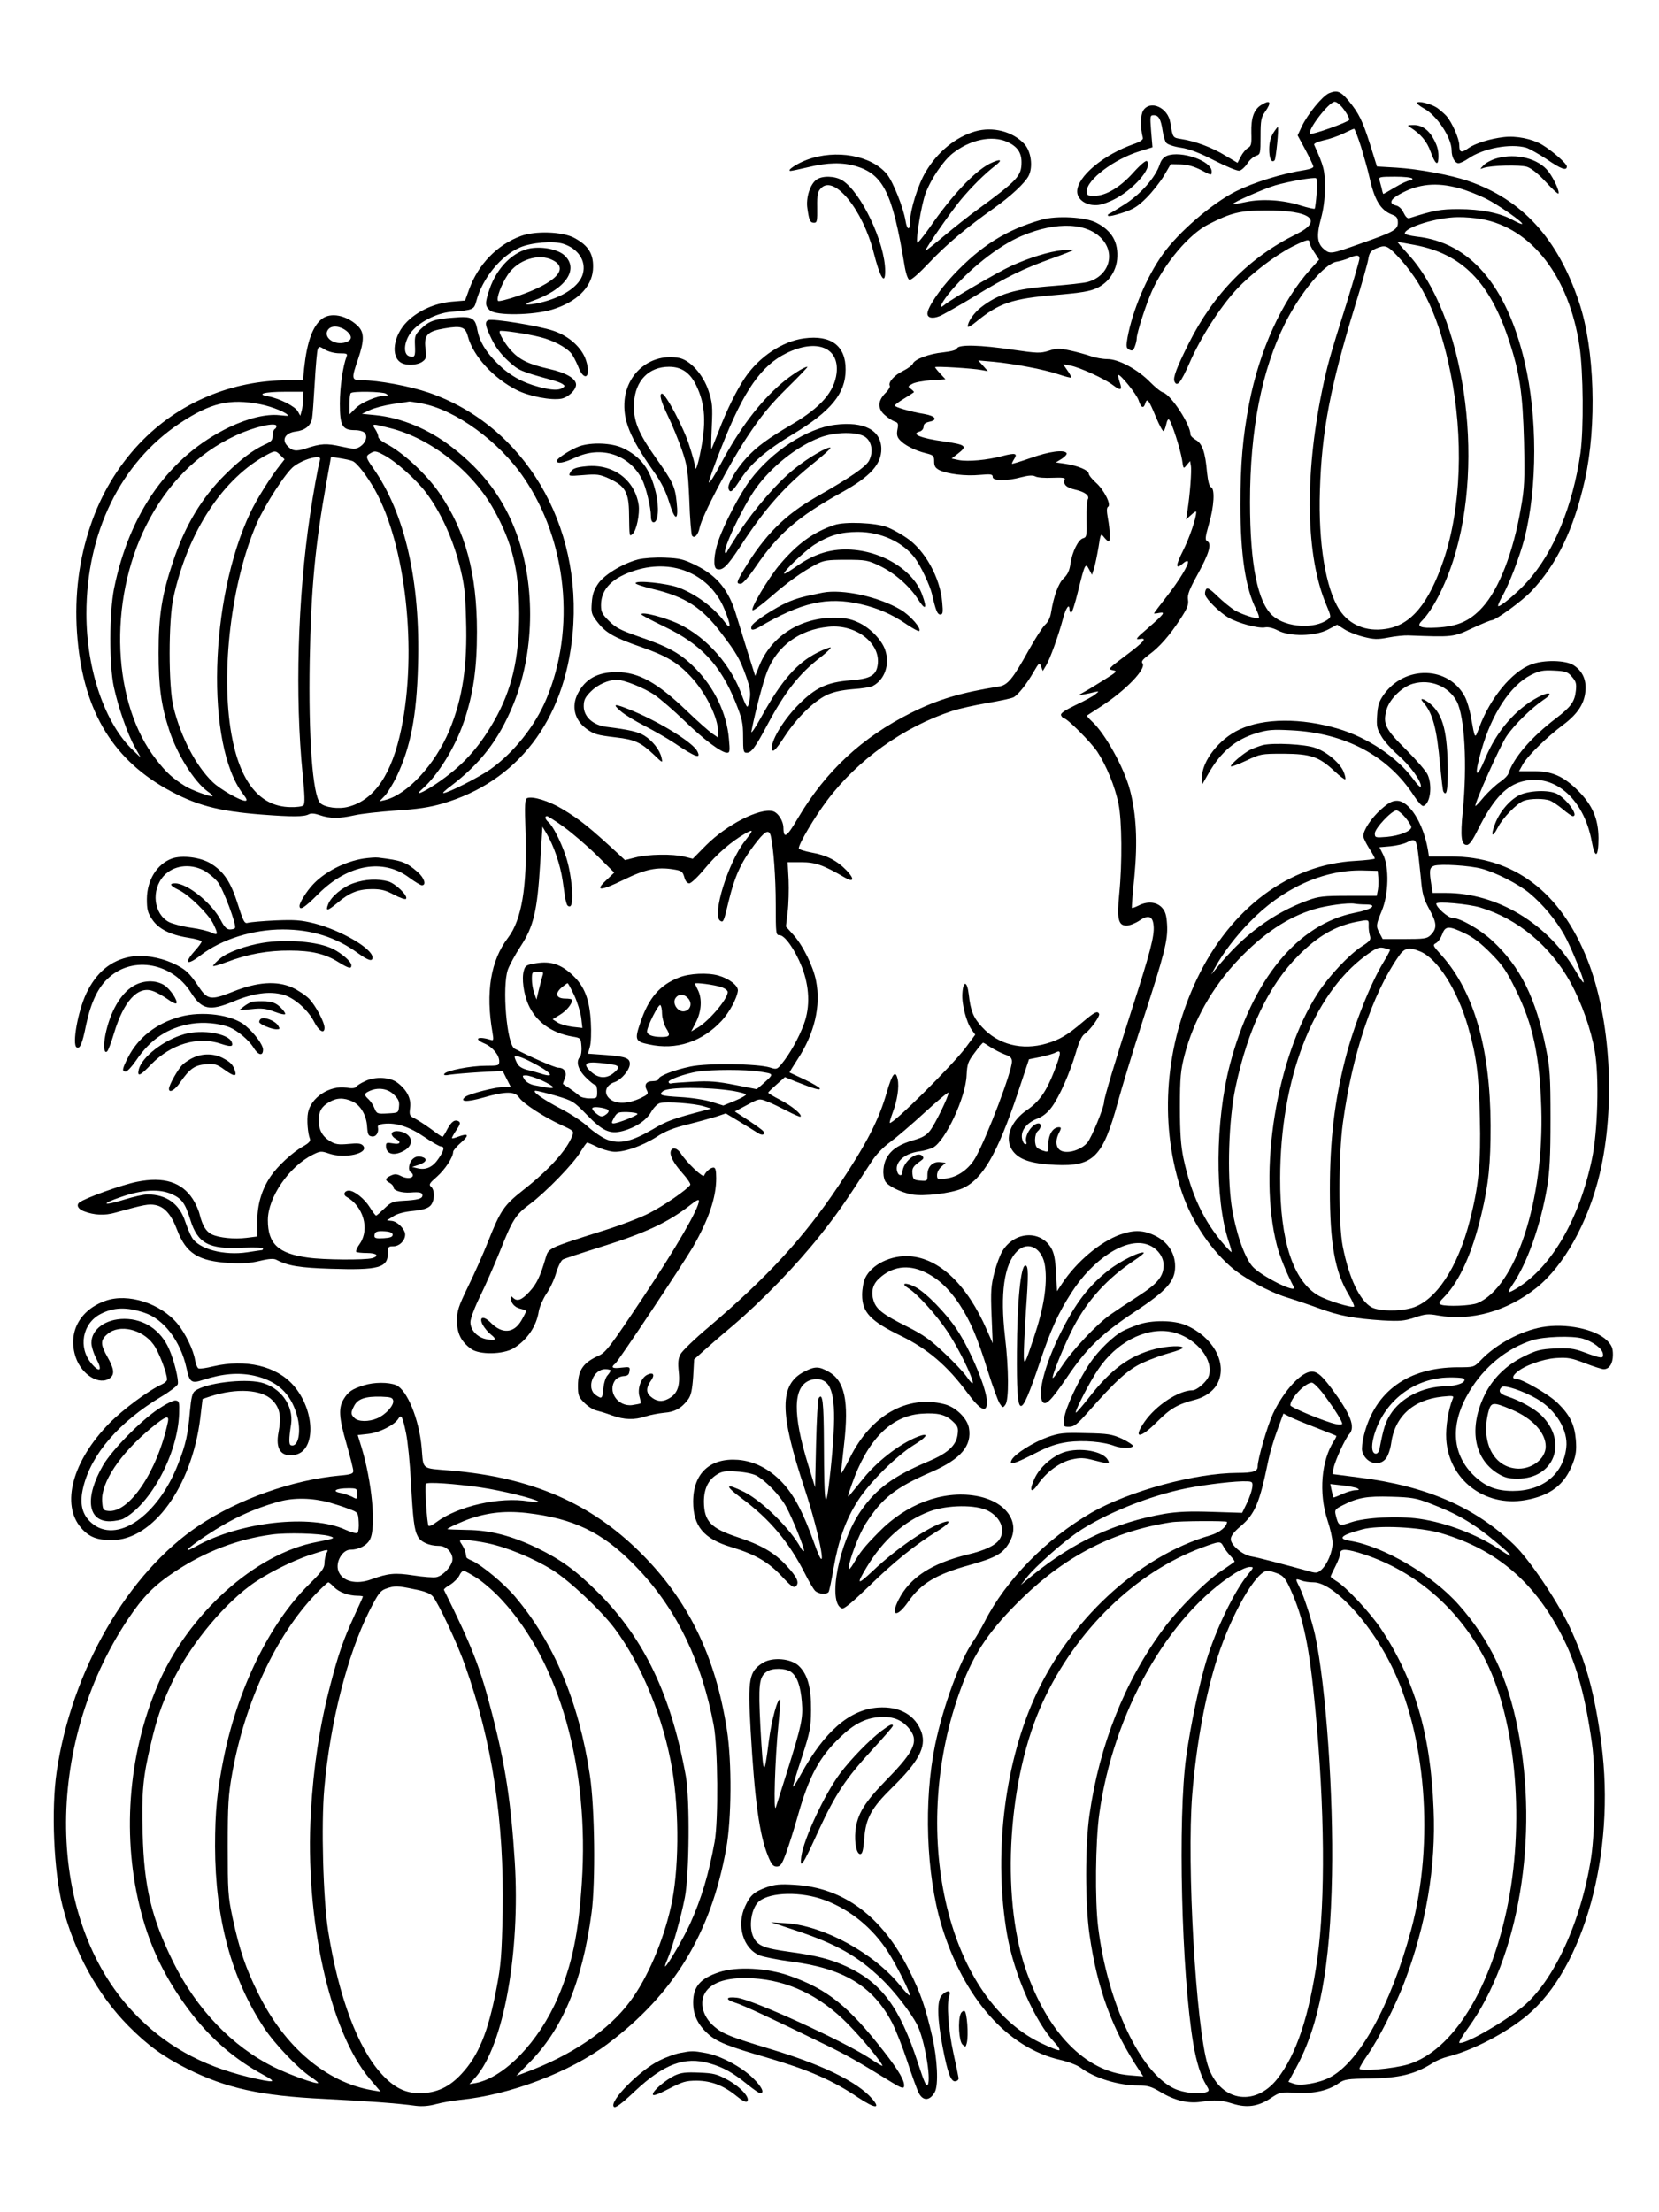 <?xml version="1.0" standalone="no"?>
<!DOCTYPE svg PUBLIC "-//W3C//DTD SVG 20010904//EN"
 "http://www.w3.org/TR/2001/REC-SVG-20010904/DTD/svg10.dtd">
<svg version="1.0" xmlns="http://www.w3.org/2000/svg"
 width="864pt" height="1152pt" viewBox="0 0 864 1152"
 preserveAspectRatio="xMidYMid meet">

<g transform="translate(0,1152) scale(0.1,-0.1)"
fill="#000000" stroke="none">
<path d="M6922 11035 c-35 -15 -112 -109 -143 -175 l-21 -45 41 -76 c22 -42
41 -81 41 -87 0 -6 -19 -13 -42 -17 -123 -19 -266 -64 -361 -111 -125 -63
-299 -212 -382 -329 -83 -116 -157 -292 -183 -433 -8 -47 -7 -54 9 -63 16 -8
21 -5 29 16 6 15 10 34 10 43 0 27 48 177 80 248 65 143 192 294 292 345 119
61 167 73 298 73 236 2 306 -52 162 -123 -246 -121 -431 -309 -562 -571 -62
-124 -81 -175 -74 -195 13 -33 33 -10 79 95 57 131 158 289 244 382 76 82 200
177 292 224 75 37 89 41 89 20 0 -7 11 -30 25 -50 l25 -38 -46 -51 c-148 -164
-265 -421 -319 -701 -33 -173 -45 -313 -45 -525 0 -261 27 -436 82 -544 11
-22 17 -41 14 -45 -8 -8 -86 17 -126 40 -19 12 -59 44 -88 72 -41 40 -55 48
-61 37 -5 -8 -7 -21 -4 -30 9 -26 75 -90 120 -117 51 -29 156 -58 192 -51 15
3 41 -3 66 -16 62 -33 192 -31 260 4 l49 26 36 -23 c19 -13 64 -31 100 -40 55
-14 73 -15 130 -4 36 7 83 12 105 11 231 -9 234 -9 331 37 50 23 96 42 102 42
22 0 160 101 208 152 133 141 221 324 278 579 63 284 51 683 -30 924 -111 333
-296 536 -579 633 -91 31 -258 62 -372 69 l-102 6 -36 116 c-39 122 -57 160
-113 228 -41 48 -58 55 -100 38z m78 -87 c17 -23 29 -46 27 -52 -4 -12 -196
-80 -204 -73 -17 17 98 167 128 167 11 0 32 -18 49 -42z m89 -195 c16 -54 35
-120 41 -148 28 -128 59 -180 123 -204 21 -8 27 -17 27 -41 0 -36 -22 -48
-190 -107 -157 -56 -163 -57 -193 -32 -37 29 -42 71 -18 159 14 51 21 104 21
165 0 88 -5 108 -56 221 -3 6 17 16 48 23 29 6 76 22 103 35 28 14 53 25 57
25 3 1 20 -43 37 -96z m-232 -240 c-3 -41 -8 -77 -10 -80 -3 -2 -36 5 -74 17
-91 29 -201 36 -285 18 -38 -8 -68 -13 -68 -11 0 9 167 82 222 98 73 21 200
43 212 37 5 -3 6 -38 3 -79z m498 77 c3 -5 -2 -10 -12 -10 -11 0 -45 -16 -77
-35 -32 -19 -60 -35 -61 -35 -2 0 -6 12 -9 28 -4 15 -9 35 -12 45 -5 15 3 17
80 17 47 0 88 -4 91 -10z m243 -50 c41 -11 103 -36 140 -54 66 -33 197 -125
189 -132 -2 -3 -24 7 -48 20 -65 37 -167 57 -283 57 -94 0 -128 -6 -256 -47
-10 -3 -20 7 -30 28 -9 20 -25 35 -40 38 -38 9 -30 32 20 59 96 54 192 63 308
31z m118 -161 c261 -47 456 -300 510 -662 20 -134 22 -431 5 -556 -40 -277
-140 -519 -277 -670 -53 -59 -144 -135 -152 -127 -2 3 7 24 20 48 37 63 93
211 118 306 67 266 67 635 0 918 -94 399 -286 622 -562 652 -35 4 -63 12 -62
17 3 32 168 83 275 84 36 1 92 -4 125 -10z m-347 -135 c243 -46 387 -190 487
-489 59 -177 74 -280 81 -535 4 -200 3 -239 -17 -349 -39 -228 -114 -420 -200
-514 -65 -71 -128 -99 -236 -105 -86 -5 -109 5 -80 34 56 55 122 183 165 318
168 525 55 1279 -238 1595 -31 34 -55 61 -52 61 2 0 43 -7 90 -16z m-97 -51
c140 -146 224 -328 282 -613 69 -338 56 -704 -35 -974 -78 -230 -171 -342
-302 -361 -102 -16 -190 21 -241 99 -72 111 -111 348 -102 621 9 307 54 541
181 956 36 116 68 229 71 250 5 32 13 43 38 54 49 21 59 18 108 -32z m-192
-19 c0 -9 -29 -109 -64 -223 -93 -295 -103 -332 -131 -466 -92 -448 -84 -863
22 -1114 26 -62 26 -64 8 -77 -69 -51 -215 -42 -285 18 -80 68 -120 267 -120
595 0 374 61 686 182 928 81 162 204 310 268 322 19 3 49 12 65 19 40 18 55
17 55 -2z"/>
<path d="M6568 10973 c-38 -24 -53 -67 -51 -145 2 -58 -1 -69 -17 -78 -11 -6
-28 -26 -37 -44 l-18 -34 -64 38 c-66 41 -157 75 -229 86 -45 7 -44 6 -57 85
-12 79 -104 120 -141 64 -15 -24 -16 -88 -2 -144 2 -8 -15 -20 -47 -31 -158
-55 -295 -170 -295 -247 0 -35 32 -64 77 -70 33 -4 55 1 108 25 105 50 211
170 178 203 -5 5 -33 -18 -71 -60 -69 -77 -143 -121 -204 -121 -34 0 -38 3
-38 25 0 59 142 166 274 207 l68 21 -7 83 c-6 80 -6 84 14 84 25 0 37 -21 46
-82 4 -26 12 -54 19 -62 6 -8 40 -20 76 -25 46 -7 97 -27 175 -67 61 -31 119
-55 130 -53 11 3 29 19 40 36 11 18 31 36 45 41 24 8 25 11 25 103 0 81 3 98
23 126 36 51 29 66 -20 36z"/>
<path d="M7380 10983 c0 -4 16 -17 36 -28 67 -36 144 -152 144 -218 0 -36 17
-67 36 -67 8 0 32 11 52 25 77 53 218 79 300 56 18 -6 66 -33 107 -60 75 -52
105 -62 105 -38 0 15 -76 82 -130 114 -52 30 -133 47 -199 39 -69 -8 -147 -32
-183 -57 -37 -27 -48 -24 -48 14 0 34 -37 118 -67 153 -10 11 -32 30 -48 42
-33 22 -105 40 -105 25z"/>
<path d="M7344 10857 c55 -35 87 -72 107 -128 22 -61 38 -75 40 -36 2 39 -3
61 -22 98 -26 51 -64 79 -108 78 -32 0 -34 -2 -17 -12z"/>
<path d="M6631 10827 c-14 -23 -21 -51 -21 -85 0 -47 12 -73 28 -57 7 6 23
167 17 173 -1 2 -12 -12 -24 -31z"/>
<path d="M5079 10836 c-101 -29 -196 -106 -258 -211 -39 -64 -81 -198 -81
-256 0 -51 -16 -50 -24 1 -11 68 -65 204 -97 243 -81 98 -265 131 -416 75 -52
-19 -109 -57 -86 -58 6 0 49 9 95 20 99 24 176 25 245 5 143 -43 191 -139 253
-513 7 -45 18 -76 26 -79 9 -3 48 31 105 91 89 94 194 182 334 281 88 62 162
131 182 169 24 47 13 129 -23 167 -61 65 -164 91 -255 65z m167 -55 c52 -24
74 -55 74 -106 0 -71 -20 -93 -226 -244 -45 -32 -125 -96 -178 -140 -53 -45
-96 -79 -96 -76 0 12 125 192 180 260 56 68 125 137 184 183 42 32 26 37 -31
9 -79 -41 -197 -166 -310 -330 -34 -48 -63 -84 -66 -80 -8 17 22 200 43 255
28 76 92 170 141 209 91 72 205 96 285 60z"/>
<path d="M6078 10709 c-17 -7 -31 -22 -38 -45 -22 -67 -97 -152 -178 -205 -42
-27 -81 -51 -87 -53 -5 -2 -7 -6 -4 -10 4 -4 37 3 75 16 56 18 80 33 125 78
30 30 71 82 91 115 l35 60 52 -1 c35 -1 69 -11 103 -28 59 -31 58 -31 58 -8 0
54 -159 109 -232 81z"/>
<path d="M7797 10696 c-27 -7 -59 -24 -70 -36 -21 -22 -21 -22 -2 -15 39 14
191 18 228 6 23 -8 58 -36 97 -78 33 -36 63 -64 66 -61 8 9 -23 77 -52 115
-51 67 -168 97 -267 69z"/>
<path d="M4253 10585 c-34 -23 -57 -96 -48 -151 9 -63 14 -74 35 -74 15 0 17
10 16 80 -1 69 2 82 21 101 68 69 217 -114 273 -336 33 -130 60 -174 60 -97 0
148 -126 413 -224 473 -37 23 -103 25 -133 4z"/>
<path d="M5425 10376 c-183 -52 -316 -135 -460 -288 -72 -76 -135 -170 -135
-201 0 -23 27 -28 64 -13 17 7 100 54 183 104 166 101 254 144 406 198 56 20
104 39 107 42 3 2 -23 2 -58 -1 -68 -7 -173 -39 -268 -83 -62 -28 -317 -176
-346 -202 -31 -26 -19 5 20 55 99 124 262 254 382 304 184 78 347 70 423 -20
68 -81 27 -192 -81 -220 -20 -5 -100 -14 -177 -20 -200 -15 -286 -41 -378
-113 -36 -29 -67 -74 -67 -98 0 -7 18 3 41 22 122 100 188 123 419 142 129 11
178 19 213 36 59 28 98 84 105 149 8 88 -26 149 -108 191 -56 30 -207 38 -285
16z"/>
<path d="M2713 10291 c-123 -45 -222 -147 -269 -276 l-22 -60 -70 -6 c-88 -8
-172 -46 -230 -102 -74 -72 -90 -186 -31 -217 27 -15 82 -12 108 6 21 15 22
22 17 68 -9 72 10 91 100 106 88 15 108 8 121 -43 28 -102 132 -216 254 -278
65 -33 180 -55 233 -45 35 7 76 45 76 73 0 31 -51 62 -141 82 -105 24 -152 47
-195 93 -32 34 -69 96 -61 104 6 6 143 -14 212 -32 64 -16 129 -50 158 -82 10
-11 26 -42 37 -68 32 -87 71 -60 42 29 -21 66 -89 128 -172 155 -73 25 -313
64 -336 55 -21 -8 -18 -28 16 -98 20 -42 49 -80 86 -114 56 -51 62 -54 229
-100 22 -6 47 -15 55 -21 13 -9 13 -11 0 -20 -21 -14 -57 -12 -123 5 -87 23
-155 61 -218 124 -61 61 -92 114 -103 173 -11 63 -28 72 -122 64 -100 -7 -129
-17 -172 -59 -30 -29 -33 -37 -31 -84 3 -60 -1 -67 -30 -58 -32 10 -28 72 7
121 39 54 135 104 210 110 119 10 120 11 133 57 31 117 127 235 226 278 59 26
176 36 227 19 77 -25 119 -88 102 -154 -16 -65 -103 -124 -222 -152 -72 -16
-99 -12 -43 8 173 60 247 165 169 238 -34 31 -111 47 -176 37 -90 -15 -175
-99 -214 -211 -25 -75 -25 -88 1 -112 32 -29 226 -26 325 4 126 39 204 114
212 206 6 80 -21 127 -99 168 -61 32 -201 37 -276 9z m166 -126 c87 -44 14
-119 -181 -186 -53 -18 -100 -30 -104 -26 -11 11 17 87 51 137 52 78 162 113
234 75z"/>
<path d="M1676 9859 c-48 -38 -77 -119 -92 -256 l-6 -63 -76 0 c-298 0 -577
-119 -777 -331 -113 -120 -199 -264 -253 -424 -61 -178 -84 -365 -71 -559 27
-391 175 -649 464 -813 153 -86 269 -117 500 -135 157 -12 219 -12 244 2 12 6
31 4 57 -5 51 -18 103 -18 178 -1 34 8 131 19 216 25 114 7 178 17 243 36 392
114 636 431 679 883 54 570 -252 1085 -748 1257 -99 34 -264 65 -349 65 -55 0
-56 6 -20 110 33 98 33 139 -2 173 -59 56 -141 72 -187 36z m128 -62 c35 -29
30 -52 -13 -62 -58 -12 -111 34 -81 70 18 22 61 18 94 -8z m-35 -117 c37 0 42
-2 36 -17 -19 -49 -35 -158 -35 -245 0 -116 13 -138 79 -138 21 0 44 -6 51
-15 16 -19 4 -52 -25 -71 -22 -14 -31 -14 -99 1 -77 17 -103 16 -185 -11 -49
-16 -70 -13 -96 16 -29 32 -8 66 45 73 48 6 76 28 85 66 3 14 9 98 14 186 5
88 12 168 16 177 6 15 9 15 38 -3 19 -11 50 -19 76 -19z m-190 -237 c-1 -21
-4 -49 -8 -63 l-7 -25 -13 23 c-14 26 -95 67 -154 78 -65 11 -21 24 86 24 l97
0 -1 -37z m431 27 c13 -9 13 -10 -1 -10 -43 0 -126 -35 -156 -65 l-33 -33 0
52 c0 29 3 56 7 59 10 11 166 8 183 -3z m-655 -55 c62 -12 145 -46 145 -60 0
-1 -20 0 -45 3 -69 7 -161 -15 -262 -63 -310 -150 -519 -444 -599 -840 -25
-125 -26 -397 -1 -513 23 -105 70 -242 109 -312 l31 -55 -37 35 c-149 139
-246 422 -246 714 0 422 178 786 485 991 161 107 261 131 420 100z m841 4
c176 -32 405 -199 533 -388 224 -329 270 -787 116 -1152 -59 -140 -169 -278
-291 -365 -58 -41 -221 -124 -245 -124 -6 0 11 16 38 36 155 118 249 239 324
420 112 268 120 620 20 893 -67 184 -175 328 -338 453 -121 94 -262 152 -396
166 l-72 7 40 19 c22 11 76 25 120 32 44 6 83 12 86 13 3 1 32 -4 65 -10z
m-756 -118 c0 -6 -4 -13 -10 -16 -5 -3 -10 -19 -10 -34 0 -23 -7 -31 -41 -46
-61 -28 -125 -76 -206 -156 -122 -120 -210 -267 -272 -454 -58 -173 -75 -279
-75 -475 0 -173 13 -273 55 -401 41 -127 131 -270 200 -320 16 -11 28 -23 26
-25 -6 -6 -109 31 -142 52 -66 41 -100 72 -151 138 -229 291 -252 821 -53
1219 108 216 266 376 466 469 95 45 213 72 213 49z m594 -11 c210 -53 428
-225 538 -424 97 -175 131 -316 132 -541 0 -234 -38 -397 -131 -560 -83 -145
-168 -236 -299 -325 -78 -52 -119 -67 -73 -27 81 72 169 215 215 349 49 144
68 278 68 468 0 302 -59 522 -194 720 -69 101 -192 215 -282 261 -21 11 -38
26 -38 35 0 8 -7 26 -16 39 -20 30 -17 30 80 5z m-573 -141 l21 -21 -21 -27
c-48 -59 -124 -180 -157 -250 -214 -450 -234 -1210 -38 -1466 20 -26 23 -35
11 -35 -26 0 -131 60 -170 98 -87 84 -166 235 -204 392 -26 107 -26 449 0 567
76 347 260 626 493 748 37 19 40 19 65 -6z m537 2 c63 -33 171 -129 223 -199
73 -98 134 -230 170 -367 27 -105 32 -142 36 -290 8 -242 -18 -413 -87 -579
-74 -177 -218 -333 -334 -362 l-30 -7 28 29 c15 16 42 61 61 99 73 153 105
315 112 581 13 437 -68 791 -234 1027 -38 54 -40 62 -15 76 23 14 28 14 70 -8z
m-332 -28 c-10 -35 -36 -180 -51 -283 -65 -436 -79 -946 -39 -1349 11 -112 13
-156 4 -165 -6 -6 -37 -10 -69 -9 -159 3 -262 132 -306 381 -57 324 0 792 132
1096 43 98 153 268 194 298 34 25 84 45 117 47 18 1 22 -3 18 -16z m170 -4
c22 -8 74 -75 116 -149 161 -288 222 -838 138 -1245 -49 -236 -139 -370 -275
-406 -50 -14 -124 -4 -147 19 -40 40 -62 344 -55 740 7 378 28 602 89 940 l22
123 45 -7 c25 -4 55 -10 67 -15z"/>
<path d="M4188 9758 c-113 -15 -235 -96 -309 -206 -42 -62 -96 -171 -136 -277
-19 -49 -36 -91 -38 -93 -2 -2 -1 50 2 116 5 106 3 126 -17 187 -28 85 -96
160 -154 171 -141 26 -268 -72 -283 -218 -10 -104 27 -196 147 -367 44 -62 66
-105 86 -169 30 -98 49 -97 38 3 -8 81 -20 106 -108 230 -94 133 -119 196
-114 287 6 116 77 188 182 188 65 0 109 -30 141 -95 49 -100 55 -199 20 -363
-12 -61 -25 -91 -25 -61 0 8 -13 57 -30 109 -27 88 -123 270 -142 270 -17 0
-6 -40 31 -117 22 -45 54 -124 72 -175 29 -85 32 -107 39 -264 3 -94 10 -176
14 -183 12 -18 32 3 40 42 12 60 155 333 248 473 71 107 118 165 206 252 62
61 111 112 107 112 -17 0 -86 -44 -136 -87 -114 -98 -218 -236 -315 -418 -32
-60 -59 -104 -62 -97 -2 6 29 92 68 190 114 289 204 418 336 483 157 77 276
30 261 -104 -12 -98 -82 -178 -233 -267 -124 -73 -182 -115 -236 -174 -55 -59
-102 -141 -94 -161 9 -25 20 -17 60 45 54 85 134 154 277 240 196 118 273 211
273 335 1 124 -76 182 -216 163z"/>
<path d="M4984 9706 c-3 -9 -29 -16 -72 -21 -74 -7 -149 -36 -158 -59 -3 -8
-26 -25 -50 -37 -46 -22 -80 -60 -70 -78 3 -5 -7 -23 -24 -39 -40 -41 -40 -82
0 -115 16 -14 39 -29 50 -32 17 -6 20 -12 14 -41 -5 -26 -2 -40 12 -55 24 -27
79 -55 135 -69 41 -10 44 -14 44 -43 0 -24 6 -34 27 -45 44 -21 137 -32 210
-25 59 5 68 4 68 -11 0 -21 72 -22 149 -1 39 10 60 11 73 4 11 -6 51 -9 89 -7
52 2 68 0 64 -9 -9 -26 8 -42 55 -53 52 -12 76 -32 65 -51 -4 -6 -7 -53 -6
-104 2 -84 0 -93 -18 -98 -25 -6 -57 -70 -66 -132 -5 -36 -15 -57 -35 -76 -28
-26 -52 -93 -66 -178 -4 -27 -16 -51 -31 -64 -13 -12 -51 -71 -85 -132 -83
-150 -110 -183 -156 -190 -200 -32 -319 -68 -457 -137 -256 -128 -443 -302
-588 -546 -59 -101 -76 -113 -77 -54 0 37 -28 81 -56 88 -69 17 -239 -70 -347
-178 l-69 -70 -44 11 c-60 15 -189 13 -254 -4 l-55 -14 -30 28 c-156 144 -203
182 -298 239 -68 41 -153 67 -181 56 -13 -5 -14 -31 -9 -182 9 -278 -20 -452
-91 -545 -91 -119 -118 -285 -81 -495 6 -34 5 -42 -6 -38 -69 22 -97 8 -36
-18 41 -17 77 -60 77 -92 0 -23 -3 -24 -71 -24 -77 0 -205 -25 -215 -42 -5 -8
5 -9 32 -4 21 3 91 9 156 13 l116 6 21 -42 21 -41 -33 0 c-43 0 -185 -36 -204
-52 -32 -26 8 -28 93 -4 117 34 166 34 188 0 21 -31 129 -101 218 -142 66 -30
68 -32 58 -57 -28 -74 -122 -178 -255 -282 -101 -80 -118 -104 -185 -273 -23
-58 -68 -160 -101 -227 -52 -107 -59 -129 -59 -181 0 -65 21 -108 73 -146 43
-32 167 -30 222 3 70 43 119 114 131 193 4 23 22 64 39 90 18 25 41 74 51 108
10 34 26 66 35 71 9 5 97 34 196 65 240 75 355 130 471 221 27 22 42 29 42 20
0 -40 -118 -243 -289 -500 -174 -261 -196 -290 -234 -307 -80 -36 -107 -75
-107 -156 0 -50 3 -59 33 -89 19 -19 47 -37 63 -40 16 -4 53 -15 82 -26 64
-23 116 -24 174 -5 24 8 67 16 96 19 56 4 92 24 126 70 15 21 21 49 26 118 l5
90 41 37 c22 20 95 84 162 140 152 130 327 310 454 470 87 110 126 165 267
383 21 34 60 75 96 101 34 25 116 95 183 157 67 61 122 107 122 101 0 -20 -69
-162 -96 -197 -18 -24 -40 -37 -82 -49 -74 -21 -116 -47 -141 -88 -23 -36 -27
-95 -11 -127 14 -25 79 -57 138 -69 63 -11 202 5 263 31 105 46 182 178 289
496 l59 177 60 12 c32 7 69 17 80 24 29 15 28 -3 -9 -99 -41 -105 -77 -157
-141 -201 -87 -59 -119 -148 -77 -210 33 -48 96 -70 224 -76 198 -9 247 40
325 324 22 81 80 271 129 423 115 353 133 424 128 505 -3 49 -9 69 -28 89 -28
29 -75 33 -121 9 -17 -8 -32 -14 -34 -12 -2 2 4 77 13 166 17 178 10 322 -23
447 -30 116 -130 296 -198 358 -16 15 -28 29 -26 31 2 1 36 23 74 48 128 83
237 196 215 224 -8 9 1 20 34 45 53 38 108 100 166 190 33 51 41 70 37 96 -4
25 6 52 49 130 60 109 76 161 52 174 -13 7 -12 19 8 90 27 91 32 184 11 192
-9 3 -16 31 -21 78 -9 105 -25 149 -58 168 -15 9 -28 21 -28 28 0 52 -100 205
-142 219 -12 3 -42 28 -67 53 -65 67 -165 121 -223 121 -25 0 -65 7 -89 16
-24 8 -73 22 -107 29 -55 12 -70 12 -111 -2 -43 -13 -58 -13 -188 6 -167 25
-281 28 -289 7z m372 -97 c56 -10 128 -28 159 -39 32 -11 60 -18 63 -16 2 3
-6 19 -19 37 l-22 32 39 -7 c49 -10 177 -68 221 -102 41 -31 49 -26 34 17 -6
18 -9 34 -7 36 8 8 96 -100 106 -132 13 -40 26 -45 35 -14 9 28 18 17 55 -73
18 -43 36 -76 40 -73 4 3 10 19 14 37 4 19 10 28 15 22 14 -14 58 -153 67
-208 7 -49 7 -49 24 -28 l18 21 4 -24 c5 -25 -5 -154 -18 -235 l-7 -45 27 24
c14 14 26 20 26 15 0 -32 -35 -135 -70 -204 -39 -77 -38 -99 2 -63 10 9 21 14
24 10 10 -10 -45 -101 -112 -186 -35 -45 -64 -83 -64 -85 0 -2 12 -1 26 2 37
7 27 -5 -59 -80 -59 -50 -66 -60 -44 -56 45 9 28 -12 -72 -87 -88 -66 -92 -70
-66 -75 26 -5 23 -8 -46 -51 -41 -26 -87 -54 -104 -63 l-30 -17 30 5 c17 3 41
8 55 12 25 5 25 5 5 -11 -11 -10 -57 -35 -102 -56 -60 -29 -81 -44 -77 -54 4
-8 10 -15 14 -15 17 0 141 -124 175 -175 47 -72 91 -178 110 -270 18 -88 20
-309 4 -469 -13 -132 -5 -166 38 -166 16 0 46 12 67 26 47 32 70 24 74 -28 5
-52 -20 -145 -113 -433 -84 -261 -145 -463 -145 -483 0 -28 -65 -186 -87 -212
-28 -34 -89 -56 -127 -46 -34 8 -44 47 -23 92 15 29 15 34 2 34 -31 0 -55 -38
-55 -86 0 -42 -1 -45 -22 -38 -13 3 -29 11 -35 16 -18 14 -16 73 2 88 18 15
20 40 3 40 -33 -1 -75 -66 -63 -98 3 -8 0 -12 -7 -10 -7 3 -14 18 -16 34 -4
40 27 78 81 99 27 10 53 31 73 58 41 54 96 180 127 285 16 56 31 88 46 98 30
21 82 94 75 105 -9 16 -22 10 -86 -44 -80 -68 -119 -91 -187 -111 -128 -38
-253 -6 -337 86 -45 49 -59 83 -69 171 -8 70 -29 72 -33 3 -4 -55 21 -149 48
-188 l19 -26 -51 -69 c-72 -95 -382 -403 -394 -390 -2 2 5 25 15 53 24 63 35
134 26 174 -11 50 -28 30 -56 -66 -42 -147 -105 -268 -252 -489 -179 -268
-371 -477 -680 -739 -70 -59 -134 -121 -143 -138 -12 -22 -14 -45 -9 -92 8
-75 -8 -117 -56 -141 -32 -17 -62 -13 -91 13 -24 20 -23 47 2 82 23 32 12 47
-21 30 -31 -17 -50 -71 -39 -111 5 -18 8 -34 6 -37 -3 -2 -22 -6 -43 -9 -76
-10 -132 73 -88 131 8 10 27 19 42 20 22 1 29 7 31 25 4 23 2 24 -42 19 -47
-6 -57 1 -32 21 18 15 349 513 404 606 83 144 122 259 122 359 0 42 -4 56 -14
56 -16 0 -41 -22 -49 -42 -6 -13 -92 69 -123 118 -18 26 -42 32 -50 11 -8 -22
12 -62 61 -117 25 -28 43 -55 40 -60 -15 -24 -137 -108 -211 -146 -45 -24
-156 -66 -246 -94 -282 -89 -281 -89 -296 -140 -29 -99 -47 -136 -85 -177 -40
-44 -64 -52 -85 -31 -9 9 -12 9 -12 -1 0 -26 21 -50 50 -56 16 -4 30 -9 30
-12 0 -4 -11 -26 -25 -50 -39 -66 -99 -71 -158 -12 -38 39 -65 33 -43 -10 9
-16 28 -39 42 -50 34 -27 27 -34 -22 -25 -48 9 -84 47 -84 89 0 18 22 77 51
136 28 57 73 160 101 229 68 171 83 194 158 250 84 63 229 212 264 273 16 26
31 47 34 47 3 0 25 -9 49 -21 24 -12 61 -23 82 -26 52 -7 152 27 231 77 43 29
89 47 163 65 56 14 123 33 150 41 l47 16 73 -44 c39 -24 82 -50 94 -58 22 -15
40 -9 29 8 -3 6 -38 31 -77 57 l-72 47 64 34 c63 34 64 34 104 18 22 -8 69
-31 104 -49 36 -19 67 -32 70 -30 10 11 -45 56 -105 87 -35 18 -64 35 -63 38
0 3 20 22 44 43 l43 38 53 -22 c102 -40 129 -48 129 -38 0 5 -35 26 -77 46
-43 20 -79 37 -81 38 -1 1 18 32 42 69 88 134 122 278 96 408 -15 77 -69 186
-119 241 l-38 42 9 75 c5 41 7 117 5 168 l-5 92 71 0 c73 0 114 -14 227 -80
47 -27 52 -8 9 37 -50 52 -106 80 -181 93 -38 7 -68 17 -68 22 0 24 81 161
147 249 160 213 399 384 653 467 36 12 118 30 182 41 64 11 126 24 137 30 24
13 69 70 106 135 27 46 29 48 37 25 l9 -23 18 30 c20 34 63 152 87 242 15 57
34 83 34 47 0 -8 4 -15 9 -15 5 0 21 51 36 113 35 142 38 148 57 112 l15 -28
11 34 c6 19 16 68 23 109 11 73 12 74 29 52 10 -12 21 -22 24 -22 9 0 7 62 -4
120 -7 39 -7 56 1 61 18 11 -22 89 -64 126 -20 18 -37 39 -37 47 0 17 -59 42
-123 51 l-48 7 31 19 c17 11 28 24 25 29 -12 20 -92 9 -187 -25 -54 -19 -98
-32 -98 -30 0 3 5 14 12 25 19 29 6 33 -62 15 -79 -21 -178 -30 -226 -21 l-38
8 32 25 c52 40 44 47 -72 64 -121 17 -175 39 -126 52 11 3 20 14 20 25 0 14 9
21 31 26 45 9 31 30 -27 40 -73 12 -154 36 -154 44 0 4 21 20 48 36 26 16 49
31 51 33 3 2 -4 9 -14 17 -18 13 -18 14 6 27 13 8 57 16 98 19 l75 5 -27 29
c-15 16 -27 31 -27 34 0 6 197 -6 243 -15 l32 -6 -25 28 -25 28 80 -7 c44 -4
126 -16 181 -27z m-2420 -2395 c43 -31 120 -97 171 -147 l92 -91 -42 -40 c-62
-58 -30 -57 92 3 110 54 172 67 256 54 45 -7 50 -11 59 -41 5 -20 15 -32 26
-32 9 0 45 34 79 75 63 77 141 144 213 185 44 24 43 19 -3 -40 -87 -111 -173
-388 -128 -415 16 -11 19 -3 44 103 31 127 63 199 131 289 57 76 78 88 88 50
14 -58 26 -216 26 -359 0 -151 1 -158 20 -158 27 0 80 -75 115 -163 41 -104
45 -209 12 -299 -26 -72 -76 -160 -117 -209 -23 -28 -27 -29 -60 -18 -64 20
-325 24 -414 5 -86 -18 -166 -49 -166 -65 0 -6 -14 -11 -30 -11 -35 0 -47 -19
-31 -48 9 -18 5 -22 -32 -40 -68 -32 -131 -33 -164 -2 -31 29 -18 70 28 85 35
12 79 64 79 95 0 30 -22 38 -121 46 l-97 7 10 36 c6 20 8 77 5 126 -6 120 -33
189 -95 247 -61 57 -114 74 -189 62 -51 -8 -58 -12 -65 -39 -12 -40 -1 -120
23 -175 40 -91 121 -149 230 -168 43 -7 44 -8 47 -51 2 -24 -2 -49 -7 -54 -23
-23 -12 -66 29 -107 22 -22 44 -40 50 -40 6 0 10 -16 10 -35 0 -34 -1 -35 -39
-35 -22 0 -46 6 -53 13 -11 10 -34 28 -86 62 -1 2 3 14 9 28 14 31 -1 57 -34
57 -17 0 -149 58 -227 99 -41 22 -66 322 -35 412 9 24 38 78 65 119 69 105 88
185 103 430 l12 195 21 -35 c37 -61 72 -163 84 -245 17 -123 20 -135 37 -135
25 0 12 165 -20 260 -27 80 -68 160 -92 180 -16 14 -20 30 -6 30 4 0 44 -25
87 -56z m-111 -776 c-4 -13 -12 -45 -19 -73 l-12 -50 -12 34 c-7 19 -12 51
-12 72 0 37 2 39 31 39 28 0 31 -2 24 -22z m166 -102 c16 -35 32 -87 36 -116
l6 -53 -53 6 c-29 4 -64 14 -77 23 l-25 16 37 23 c34 20 64 56 65 78 0 4 -16
7 -35 7 -48 0 -57 25 -21 57 15 12 29 23 32 23 3 0 18 -29 35 -64z m2169 -270
c19 -12 52 -29 73 -37 29 -10 37 -18 37 -37 0 -51 -126 -384 -188 -497 -34
-62 -94 -105 -156 -112 -43 -5 -46 -4 -46 18 0 14 10 33 23 44 l22 20 -28 3
c-39 5 -67 -23 -67 -65 0 -33 -1 -34 -37 -31 -34 3 -38 6 -41 35 -3 31 3 39
43 68 16 11 17 16 8 26 -28 28 -103 -34 -103 -86 0 -19 -19 -20 -26 0 -19 48
32 98 112 109 24 3 57 12 73 20 64 34 171 262 175 377 3 58 7 71 42 117 21 29
41 52 44 52 3 0 21 -11 40 -24z m-2394 -76 c105 -53 133 -88 48 -60 -16 5 -47
14 -70 19 -28 8 -44 19 -52 36 -7 14 -12 28 -12 30 0 12 32 3 86 -25z m437
-16 c24 -7 21 -19 -9 -43 -37 -29 -77 -27 -115 7 -46 41 -32 55 45 47 33 -3
69 -9 79 -11z m751 -34 c81 -13 80 -9 14 -69 l-27 -23 -112 22 c-92 18 -133
22 -219 17 -58 -3 -110 -7 -115 -9 -6 -2 -11 1 -13 7 -4 12 86 44 153 55 73
11 251 11 319 0z m-1133 -46 c33 -15 59 -31 59 -35 0 -8 -12 -7 -99 10 -19 4
-41 16 -49 29 -13 21 -13 22 8 22 12 0 49 -12 81 -26z m997 -55 c34 -6 64 -14
67 -18 2 -4 -23 -19 -57 -33 l-61 -25 -61 19 c-35 11 -105 22 -163 25 -102 6
-115 10 -90 31 26 22 235 22 365 1z m-923 -25 c87 -26 93 -29 161 -99 82 -85
120 -102 186 -85 68 18 126 57 150 101 13 22 33 42 46 45 33 9 180 -2 227 -17
l40 -12 -35 -9 c-160 -42 -196 -54 -271 -99 -110 -64 -171 -78 -236 -54 -26
10 -70 40 -98 65 -27 26 -90 68 -140 94 -95 49 -161 96 -135 96 8 0 56 -12
105 -26z m263 -69 c17 -6 15 -18 -7 -32 -16 -10 -24 -9 -45 8 -15 11 -24 24
-21 29 5 8 43 5 73 -5z m162 -26 c0 -8 -103 -49 -125 -49 -11 0 -11 5 3 30 16
27 21 30 70 29 28 -1 52 -5 52 -10z m-140 -1336 c0 -3 -7 -15 -16 -25 -10 -10
-19 -40 -22 -68 -5 -55 -7 -57 -40 -34 -50 35 -13 134 50 134 15 0 28 -3 28
-7z"/>
<path d="M3537 6430 c-101 -39 -159 -107 -202 -235 -31 -90 -27 -99 46 -114
141 -31 276 14 378 124 40 44 79 116 84 156 2 26 -45 63 -102 79 -56 16 -151
11 -204 -10z m221 -51 c18 -6 32 -17 32 -25 0 -36 -98 -152 -159 -187 l-31
-18 25 49 c29 57 32 122 10 166 -8 15 -15 31 -15 34 0 7 102 -6 138 -19z
m-174 -58 c21 -24 14 -57 -15 -66 -36 -12 -73 41 -49 70 17 21 44 19 64 -4z
m-136 -81 c1 -23 10 -55 21 -74 24 -38 20 -46 -23 -46 -48 0 -76 11 -76 29 0
26 59 143 69 137 5 -3 9 -24 9 -46z"/>
<path d="M4349 9308 c-146 -18 -329 -138 -442 -288 -53 -70 -137 -231 -166
-317 -24 -70 -28 -139 -8 -146 30 -10 54 13 122 117 131 201 232 315 393 443
45 37 80 68 77 71 -10 10 -114 -50 -186 -108 -88 -70 -207 -206 -290 -332 -31
-48 -59 -93 -62 -100 -2 -7 -7 -10 -10 -7 -16 14 91 240 158 334 81 114 214
220 334 266 79 31 198 32 238 3 34 -25 42 -78 19 -123 -17 -32 -99 -89 -277
-190 -162 -93 -267 -198 -374 -376 -40 -67 -42 -75 -17 -75 10 0 40 34 77 88
118 173 223 263 449 388 148 82 206 146 206 226 -1 98 -90 145 -241 126z"/>
<path d="M3017 9196 c-46 -17 -117 -63 -117 -76 0 -17 36 -11 96 17 136 64
283 15 348 -114 20 -39 46 -147 46 -190 0 -22 5 -33 14 -33 24 0 30 76 12 153
-29 123 -76 187 -171 233 -58 28 -164 32 -228 10z"/>
<path d="M3055 9092 c-55 -5 -74 -12 -85 -32 -11 -20 -9 -20 68 -14 71 6 85 4
134 -18 84 -39 103 -72 104 -183 2 -123 1 -120 18 -106 21 17 39 106 32 153
-21 130 -133 213 -271 200z"/>
<path d="M4345 8786 c-111 -38 -193 -98 -285 -207 -61 -73 -155 -232 -140
-237 5 -2 47 29 92 68 89 78 166 133 238 171 40 21 58 24 155 24 102 0 115 -2
175 -31 78 -37 156 -105 201 -175 39 -61 49 -50 22 23 -50 141 -239 246 -423
236 -84 -5 -159 -34 -242 -94 -28 -19 -52 -34 -54 -31 -8 8 107 118 158 151
76 48 137 66 226 66 119 0 233 -52 296 -135 30 -39 79 -143 90 -190 20 -87 28
-105 43 -105 13 0 15 10 10 63 -10 128 -91 274 -187 337 -30 21 -75 45 -100
55 -60 23 -220 30 -275 11z"/>
<path d="M3324 8607 c-80 -21 -175 -78 -208 -125 -22 -32 -31 -56 -34 -100 -4
-53 -2 -61 30 -102 42 -55 87 -81 229 -130 129 -45 188 -80 256 -153 78 -83
143 -214 143 -289 l0 -29 -32 22 c-18 13 -76 64 -128 114 -157 151 -253 204
-368 205 -99 0 -164 -35 -203 -112 -34 -66 -17 -136 42 -181 42 -31 57 -35
157 -47 96 -11 130 -26 196 -89 48 -46 48 -46 41 -16 -9 40 -47 88 -89 114
-32 20 -78 31 -199 46 -69 9 -117 53 -117 107 0 33 7 47 38 78 35 35 91 60
135 60 36 0 142 -42 196 -79 31 -21 101 -82 156 -135 101 -98 192 -166 222
-166 14 0 15 10 9 73 -11 132 -76 267 -176 368 -75 76 -138 111 -296 165 -89
31 -117 45 -151 79 -37 36 -43 48 -43 84 0 85 61 145 182 182 199 61 389 -25
462 -206 34 -84 34 -110 1 -65 -56 76 -149 145 -240 180 -63 23 -225 40 -225
23 0 -5 40 -18 89 -30 170 -40 258 -97 359 -232 77 -101 95 -132 127 -221 20
-57 25 -85 20 -117 -3 -24 -9 -43 -13 -43 -4 0 -16 24 -26 53 -55 160 -183
306 -327 376 -75 36 -199 68 -199 52 0 -4 54 -32 120 -64 190 -91 292 -199
371 -395 34 -85 39 -107 39 -179 0 -75 2 -83 19 -83 24 0 44 27 107 145 92
172 166 267 277 352 32 25 56 48 53 51 -3 3 -34 -9 -68 -26 -106 -53 -186
-143 -289 -328 -33 -60 -58 -98 -56 -84 20 103 60 257 83 315 53 132 167 216
318 231 151 16 285 -96 254 -213 -11 -43 -44 -59 -140 -66 -122 -10 -181 -38
-269 -126 -74 -74 -139 -179 -139 -223 0 -34 17 -19 69 61 63 95 148 178 215
211 33 16 77 26 136 31 48 3 96 11 106 17 62 33 89 112 64 187 -18 54 -82 119
-143 145 -39 18 -70 23 -128 23 -173 -1 -322 -97 -384 -248 l-22 -55 -40 127
c-22 71 -48 155 -58 188 -38 130 -99 206 -210 261 -65 32 -85 37 -162 40 -52
2 -109 -2 -139 -9z"/>
<path d="M4285 8434 c-105 -21 -137 -30 -185 -51 -66 -29 -177 -102 -185 -122
-9 -24 5 -26 38 -7 220 129 354 160 529 120 88 -20 166 -54 241 -106 33 -22
61 -37 64 -34 13 13 -44 79 -95 110 -113 68 -303 110 -407 90z"/>
<path d="M7972 8059 c-100 -39 -210 -173 -267 -324 -25 -66 -22 -71 -45 54 -6
36 -20 81 -30 101 -83 162 -314 168 -424 12 -24 -34 -31 -56 -34 -107 -4 -56
-1 -70 22 -109 14 -25 53 -68 86 -97 62 -54 120 -133 120 -163 0 -11 -17 5
-43 41 -82 110 -236 213 -388 258 -192 57 -388 56 -514 -4 -106 -49 -195 -164
-195 -248 l1 -38 32 56 c66 115 140 177 250 211 59 18 86 20 181 15 283 -14
507 -134 641 -343 20 -30 41 -54 48 -51 35 11 48 102 23 161 -7 18 -58 77
-113 132 -109 108 -122 134 -102 208 15 55 81 120 139 136 90 25 185 -14 227
-93 41 -80 55 -330 31 -572 -13 -133 -8 -175 21 -175 13 0 30 23 57 78 75 150
137 221 217 248 171 57 335 -78 377 -309 17 -93 35 -83 35 19 -1 101 -32 172
-107 247 -76 75 -134 101 -230 101 l-77 0 21 38 c25 43 126 142 211 205 74 56
109 110 114 176 5 58 -16 103 -62 133 -42 27 -158 29 -223 3z m215 -64 c21
-24 24 -36 20 -72 -6 -57 -26 -84 -100 -141 -132 -100 -225 -208 -251 -290 -4
-11 -24 -31 -45 -45 -21 -14 -58 -49 -82 -76 -23 -28 -44 -50 -45 -48 -8 8
130 317 162 363 41 61 131 148 193 190 53 34 33 46 -26 15 -119 -62 -219 -178
-279 -323 -48 -114 -58 -90 -19 45 54 190 151 338 258 392 44 22 62 26 121 23
61 -3 71 -7 93 -33z"/>
<path d="M7412 7863 c50 -57 71 -137 88 -328 7 -71 14 -133 17 -137 16 -27 23
5 23 105 -1 202 -24 295 -90 351 -35 29 -61 35 -38 9z"/>
<path d="M3232 7817 c20 -18 76 -52 125 -77 48 -25 117 -64 153 -88 113 -76
144 -87 121 -43 -25 46 -192 149 -340 211 -93 38 -105 37 -59 -3z"/>
<path d="M6577 7640 c-21 -6 -51 -17 -67 -25 -35 -18 -100 -74 -100 -85 0 -5
35 8 78 28 76 36 79 37 197 37 141 -1 184 -15 265 -91 28 -26 53 -45 56 -42 3
3 -1 21 -9 40 -19 45 -87 103 -146 123 -54 20 -219 28 -274 15z"/>
<path d="M7912 7379 c-51 -26 -103 -87 -127 -152 -23 -61 -13 -72 15 -17 25
50 100 127 136 140 32 12 105 13 136 1 13 -5 43 -25 67 -45 23 -20 47 -36 52
-36 33 0 -30 88 -82 116 -43 22 -146 18 -197 -7z"/>
<path d="M7191 7304 c-50 -45 -91 -107 -91 -138 0 -9 14 -37 30 -63 17 -26 30
-50 30 -54 0 -3 -46 -9 -102 -12 -344 -19 -647 -245 -823 -612 -166 -346 -198
-740 -88 -1089 49 -157 143 -306 260 -410 66 -59 196 -131 291 -161 48 -15
128 -42 177 -60 104 -38 178 -51 325 -61 92 -5 113 -3 168 15 55 19 71 20 120
11 172 -31 360 21 514 144 143 114 269 341 329 592 84 355 58 810 -64 1117
-140 353 -384 537 -713 537 l-112 0 -6 38 c-25 138 -97 252 -161 252 -25 0
-45 -11 -84 -46z m128 -41 c17 -21 31 -43 31 -50 0 -21 -61 -45 -127 -51 -60
-5 -63 -4 -63 18 0 26 88 120 113 120 8 0 29 -17 46 -37z m63 -161 c4 -23 11
-89 17 -147 8 -93 14 -113 46 -172 39 -71 40 -98 5 -133 -18 -18 -34 -20 -135
-20 l-114 0 -16 30 c-20 38 -19 43 12 119 35 85 38 224 7 289 l-20 40 57 5
c31 3 70 12 85 20 40 21 48 16 56 -31z m335 -106 c74 -20 190 -79 248 -127 68
-56 139 -141 182 -218 36 -64 107 -240 100 -247 -2 -3 -21 25 -42 61 -144 246
-409 405 -675 405 l-69 0 -5 33 c-14 85 -12 100 14 109 34 10 184 1 247 -16z
m-539 -45 c2 -19 1 -48 -2 -65 l-6 -31 -147 0 c-130 0 -156 -3 -213 -24 -180
-66 -336 -181 -473 -351 l-29 -35 22 40 c38 70 108 162 178 233 170 176 383
273 587 269 l80 -2 3 -34z m-66 -141 c66 0 34 -26 -55 -43 -299 -59 -536 -348
-652 -792 -76 -292 -79 -700 -7 -917 11 -32 18 -58 15 -58 -2 0 -18 16 -35 35
-108 123 -174 263 -215 455 -13 64 -18 129 -18 265 0 156 4 192 24 270 46 179
145 355 280 497 130 137 259 223 397 264 64 19 176 34 209 28 11 -2 37 -4 57
-4z m598 -16 c194 -58 364 -200 469 -390 59 -108 107 -245 127 -360 23 -133
15 -417 -15 -559 -66 -314 -211 -564 -392 -674 -48 -29 -52 -26 -23 17 77 112
147 310 181 508 14 86 18 162 18 359 0 219 -3 264 -23 362 -53 266 -135 430
-280 564 -63 59 -168 119 -208 119 -22 0 -84 55 -84 74 0 14 167 -1 230 -20z
m-582 -91 c-1 -16 2 -40 6 -54 7 -23 2 -29 -43 -58 -65 -42 -171 -155 -228
-243 -215 -333 -312 -927 -213 -1313 15 -57 48 -140 88 -217 19 -39 -178 61
-217 109 -43 52 -87 183 -107 315 -24 164 -15 448 20 613 64 305 174 536 330
691 99 99 190 152 301 174 63 12 64 12 63 -17z m500 -43 c43 -20 86 -53 136
-104 61 -61 83 -94 129 -188 90 -181 125 -343 134 -618 15 -478 -133 -933
-333 -1016 -34 -14 -159 -19 -189 -8 -14 6 -11 13 19 43 78 81 144 228 191
427 38 159 48 263 48 464 -2 403 -87 698 -257 887 -44 49 -46 52 -27 62 11 6
25 27 32 46 16 44 34 45 117 5z m-389 -86 c2 -1 -13 -30 -33 -63 -69 -113
-155 -330 -200 -506 -56 -220 -80 -423 -80 -680 0 -281 26 -428 98 -547 19
-32 31 -60 28 -62 -14 -8 -142 32 -187 58 -131 77 -199 287 -198 611 1 515
169 953 443 1157 55 40 70 47 95 42 17 -4 32 -8 34 -10z m158 -9 c90 -38 192
-198 248 -390 44 -152 57 -249 62 -475 6 -234 -6 -357 -52 -535 -63 -247 -178
-420 -302 -456 -67 -19 -170 -17 -209 3 -62 34 -118 150 -151 317 -23 115 -23
473 1 646 48 352 152 666 288 862 32 48 54 53 115 28z"/>
<path d="M895 7049 c-78 -29 -129 -112 -130 -210 0 -55 4 -72 27 -106 33 -50
94 -81 188 -96 39 -6 70 -15 70 -20 0 -5 -16 -27 -35 -48 -60 -67 -42 -80 32
-22 108 82 270 133 426 133 149 0 277 -40 392 -124 53 -38 75 -45 75 -22 0 46
-161 140 -301 177 -72 18 -102 20 -204 16 -66 -3 -130 -9 -142 -12 -19 -6 -24
1 -54 95 -37 117 -73 171 -141 213 -53 33 -150 45 -203 26z m165 -61 c24 -13
57 -40 74 -61 29 -37 99 -224 90 -239 -3 -5 -15 -8 -27 -8 -16 0 -29 13 -47
48 -47 89 -174 192 -238 192 -33 0 -26 -13 20 -35 52 -25 151 -122 178 -174
27 -55 26 -64 -7 -48 -16 8 -64 20 -108 26 -44 6 -95 20 -114 29 -81 42 -95
167 -28 241 50 54 134 66 207 29z"/>
<path d="M1893 7049 c-99 -16 -203 -70 -264 -136 -32 -34 -69 -93 -69 -110 0
-27 25 -11 97 61 155 155 338 188 475 85 29 -21 58 -39 65 -39 25 0 13 38 -22
69 -60 52 -82 60 -205 75 -14 2 -48 -1 -77 -5z"/>
<path d="M1842 6921 c-56 -19 -118 -70 -133 -110 -15 -38 -4 -36 48 7 63 54
110 72 181 72 47 0 71 -6 115 -30 31 -16 59 -26 62 -20 10 16 -55 79 -93 90
-55 15 -120 12 -180 -9z"/>
<path d="M1367 6610 c-90 -15 -182 -49 -219 -80 -21 -17 -38 -35 -38 -40 0 -4
34 6 76 22 103 39 209 59 324 58 111 0 184 -17 252 -60 54 -33 68 -37 68 -17
0 19 -48 61 -95 85 -77 39 -242 53 -368 32z"/>
<path d="M681 6538 c-103 -18 -180 -82 -232 -192 -44 -94 -74 -265 -50 -280
17 -11 30 20 49 115 25 119 63 200 121 250 126 112 328 74 425 -79 57 -90 97
-99 222 -47 102 43 189 55 259 35 58 -16 129 -79 161 -141 24 -48 54 -66 54
-31 0 29 -46 115 -80 151 -18 18 -57 44 -87 58 -81 37 -184 30 -312 -22 -113
-45 -131 -42 -177 28 -48 72 -70 92 -136 122 -70 31 -153 44 -217 33z"/>
<path d="M694 6385 c-66 -39 -121 -135 -145 -253 -12 -59 -7 -104 10 -86 5 5
21 47 35 94 50 166 123 246 200 220 19 -6 53 -25 76 -41 23 -17 45 -28 48 -24
11 11 -31 75 -63 95 -45 28 -110 26 -161 -5z"/>
<path d="M1315 6304 c-11 -3 -31 -14 -45 -25 l-25 -20 65 6 c52 6 76 3 118
-13 28 -11 54 -17 57 -13 2 5 -9 21 -25 36 -22 21 -40 28 -77 31 -26 1 -57 0
-68 -2z"/>
<path d="M937 6225 c-123 -34 -218 -108 -271 -213 -30 -59 -32 -72 -11 -72 8
0 32 26 54 58 76 112 166 171 289 191 63 10 140 3 196 -18 42 -17 102 -67 126
-106 25 -41 50 -46 50 -11 0 25 -44 85 -93 126 -68 56 -225 77 -340 45z"/>
<path d="M1357 6213 c-4 -3 -7 -10 -7 -15 0 -11 63 -38 90 -38 18 0 19 2 8 20
-17 26 -76 48 -91 33z"/>
<path d="M961 6135 c-107 -30 -221 -118 -238 -183 -10 -42 6 -36 64 25 103
106 243 148 362 108 54 -18 67 -16 58 8 -17 45 -153 68 -246 42z"/>
<path d="M1010 6014 c-19 -8 -45 -25 -58 -37 -24 -22 -72 -107 -72 -127 0 -24
31 -7 58 33 50 72 76 90 134 95 47 3 58 0 95 -27 51 -37 67 -39 57 -8 -10 32
-23 46 -65 68 -45 23 -101 24 -149 3z"/>
<path d="M1904 5891 c-23 -10 -45 -24 -49 -30 -4 -8 -22 -10 -51 -5 -87 13
-185 -51 -200 -131 -7 -37 -1 -107 10 -135 5 -12 -6 -23 -36 -40 -54 -30 -132
-102 -168 -155 -47 -69 -70 -147 -70 -235 l0 -79 -56 -7 c-66 -8 -143 0 -181
18 -30 15 -48 44 -63 103 -5 22 -21 58 -36 81 -57 88 -151 118 -290 90 -77
-15 -272 -85 -301 -108 -17 -14 -6 -35 25 -46 52 -20 107 -23 162 -7 154 43
174 46 208 40 49 -9 84 -49 115 -131 47 -122 110 -161 272 -171 64 -4 110 -1
158 11 50 12 74 13 88 5 59 -31 121 -41 281 -46 251 -8 298 5 298 82 0 32 2
35 29 35 31 0 61 30 61 61 0 27 -39 67 -68 71 l-27 3 33 21 c21 14 59 24 103
28 49 5 76 13 90 27 23 23 25 81 4 99 -13 11 -9 18 30 52 43 38 85 102 85 130
0 7 19 29 43 50 43 38 37 49 -19 28 -15 -6 -28 -9 -30 -7 -2 2 8 20 22 41 20
29 23 40 14 46 -21 13 -39 0 -61 -41 -11 -22 -22 -39 -25 -39 -3 0 -28 17 -57
39 -29 21 -67 46 -84 55 -31 15 -32 19 -27 59 6 47 -18 93 -68 130 -38 28
-113 32 -164 8z m147 -71 c24 -23 30 -37 27 -62 -3 -33 -4 -33 -59 -36 -54 -3
-57 -2 -69 27 -6 16 -20 37 -31 47 -24 22 -24 29 4 42 44 21 96 14 128 -18z
m-215 -36 c43 -20 73 -73 76 -132 3 -40 6 -47 25 -50 22 -3 37 21 31 49 -2 9
9 15 32 17 63 7 133 -16 209 -68 41 -28 80 -50 87 -50 21 0 17 -21 -12 -63
-29 -44 -65 -61 -108 -51 l-30 7 34 11 c42 14 49 33 15 42 -18 4 -32 1 -45
-11 -21 -19 -27 -60 -10 -70 6 -3 10 -10 10 -15 0 -17 -32 -19 -60 -5 -23 12
-34 13 -55 3 -30 -14 -32 -24 -5 -38 11 -6 20 -17 20 -25 0 -15 44 -28 87 -25
49 4 63 0 63 -15 0 -17 -24 -24 -103 -28 -51 -3 -62 -8 -95 -40 -21 -20 -40
-37 -43 -37 -4 0 -18 19 -33 43 -28 45 -81 87 -109 87 -23 0 -32 -21 -13 -32
88 -49 122 -167 71 -243 -15 -20 -23 -40 -20 -44 4 -3 29 -6 56 -6 51 0 67
-15 27 -27 -38 -10 -251 -9 -334 3 -155 21 -209 72 -209 195 0 119 111 280
234 341 38 19 44 20 84 6 83 -29 211 1 178 41 -10 12 -27 14 -76 9 -53 -5 -69
-2 -97 15 -40 25 -58 59 -58 108 0 46 14 71 53 94 39 24 78 25 123 4z m-940
-483 c51 -23 69 -48 95 -132 38 -124 97 -156 274 -146 59 2 105 1 105 -4 0 -5
-3 -9 -6 -9 -3 0 -37 -5 -75 -11 -123 -19 -256 17 -290 78 -9 15 -24 52 -34
81 -30 93 -98 142 -197 142 -20 0 -73 -12 -118 -26 -115 -36 -131 -25 -19 13
112 39 201 43 265 14z m1149 -211 c0 -11 -13 -16 -47 -18 -36 -2 -48 0 -48 11
0 23 12 28 55 25 28 -2 40 -8 40 -18z"/>
<path d="M2040 5615 c0 -8 9 -19 20 -25 33 -17 24 -32 -15 -24 -30 5 -35 4
-35 -13 0 -45 45 -55 98 -23 39 24 43 61 10 84 -29 21 -78 21 -78 1z"/>
<path d="M5834 5091 c-105 -38 -227 -141 -302 -254 l-27 -41 -5 95 c-4 70 -10
103 -25 129 -56 96 -191 88 -254 -14 -12 -19 -31 -69 -42 -112 -18 -69 -20
-97 -15 -224 l6 -145 -30 68 c-102 235 -247 374 -401 385 -98 7 -199 -42 -233
-113 -9 -18 -16 -58 -16 -88 0 -91 43 -136 201 -213 140 -68 244 -157 347
-297 69 -93 102 -108 102 -48 0 66 -84 268 -157 378 -56 85 -164 195 -218 222
-49 25 -77 19 -35 -7 47 -29 148 -141 203 -224 88 -132 184 -356 102 -238 -16
23 -69 80 -119 126 -70 67 -110 95 -190 135 -127 63 -161 90 -176 134 -15 46
-6 86 28 117 67 63 151 75 237 34 70 -33 126 -85 181 -167 58 -88 95 -175 150
-353 24 -76 51 -150 60 -164 16 -24 17 -25 30 -7 19 26 18 185 -2 355 -26 222
-5 377 63 444 58 58 134 16 146 -81 12 -94 -7 -215 -59 -369 -45 -136 -49
-143 -52 -103 -1 24 4 134 11 243 14 194 13 236 -3 236 -24 0 -43 -189 -44
-450 -2 -363 13 -369 120 -52 57 169 96 255 163 359 113 177 282 287 391 254
52 -15 90 -62 90 -109 0 -59 -32 -97 -133 -162 -50 -32 -116 -76 -146 -97 -70
-50 -195 -182 -250 -266 -25 -37 -46 -65 -48 -63 -8 7 61 176 108 266 74 141
176 253 317 347 29 19 51 37 49 39 -12 12 -124 -43 -184 -91 -104 -82 -171
-169 -252 -331 -79 -160 -119 -310 -92 -353 16 -24 45 5 126 124 103 153 180
228 355 344 166 110 210 159 210 236 0 68 -36 125 -100 158 -63 32 -113 34
-186 8z"/>
<path d="M549 4746 c-135 -48 -197 -166 -155 -293 31 -93 125 -150 179 -109
25 19 21 49 -13 109 -38 67 -38 89 1 121 61 52 181 24 238 -55 28 -37 71 -150
71 -183 0 -7 -12 -18 -27 -25 -67 -30 -202 -130 -272 -201 -194 -197 -255
-425 -148 -547 41 -47 82 -63 159 -63 215 0 417 279 461 635 l12 100 39 13
c137 45 270 37 325 -20 39 -40 47 -85 32 -164 -18 -90 12 -133 85 -120 111 21
106 232 -8 362 -89 101 -248 138 -417 99 -36 -9 -70 -14 -77 -11 -6 2 -14 22
-18 43 -8 52 -50 139 -91 189 -88 107 -259 162 -376 120z m203 -62 c101 -33
188 -147 219 -287 16 -76 26 -83 86 -63 103 33 184 40 267 22 120 -27 189 -91
222 -204 25 -85 8 -171 -31 -158 -11 3 -11 34 1 109 14 98 -55 193 -158 218
-91 21 -287 -3 -342 -44 -15 -11 -20 -34 -27 -108 -10 -117 -21 -170 -60 -269
-106 -276 -323 -424 -453 -310 -50 44 -63 102 -42 187 42 171 186 338 406 470
44 26 83 56 86 65 6 21 -19 124 -45 182 -43 99 -130 158 -233 158 -98 0 -172
-54 -172 -125 0 -18 12 -57 27 -85 32 -60 16 -73 -27 -22 -70 83 -47 208 47
257 69 36 136 38 229 7z"/>
<path d="M825 4183 c-93 -62 -241 -213 -288 -293 -97 -168 -82 -294 37 -292
25 1 56 7 68 13 144 77 284 340 291 547 2 60 0 67 -18 69 -11 2 -51 -18 -90
-44z m49 -70 c-55 -256 -202 -474 -311 -461 -26 3 -28 7 -31 51 -6 97 93 246
253 379 79 65 98 72 89 31z"/>
<path d="M5925 4621 c-28 -10 -62 -24 -75 -31 -51 -26 -128 -101 -173 -167
-60 -89 -129 -236 -135 -290 -5 -42 -4 -43 26 -43 26 0 42 13 99 77 147 167
209 222 285 257 40 18 103 41 141 51 37 10 67 22 67 26 0 14 -81 10 -145 -6
-134 -35 -230 -106 -347 -257 -34 -43 -63 -77 -65 -74 -7 6 75 165 117 226 93
138 241 216 370 196 108 -16 210 -113 210 -199 0 -31 -7 -46 -34 -73 -19 -19
-43 -34 -55 -34 -72 0 -191 -78 -251 -165 -62 -90 -22 -88 68 3 67 67 106 90
196 113 57 15 104 51 122 96 43 102 -33 234 -170 292 -62 27 -180 28 -251 2z"/>
<path d="M8031 4609 c-111 -20 -239 -88 -320 -173 -35 -36 -35 -36 -120 -36
-257 -1 -429 -124 -487 -351 -9 -34 -13 -72 -10 -85 16 -63 88 -85 124 -39 11
14 23 49 27 78 18 139 114 228 266 244 59 6 62 5 54 -13 -22 -54 -37 -145 -33
-209 13 -210 199 -353 410 -317 132 23 207 80 249 191 17 44 20 70 16 123 -7
80 -30 128 -94 191 -45 45 -187 127 -219 127 -19 0 -18 14 4 33 39 35 135 70
206 75 62 4 81 0 151 -27 44 -17 88 -31 97 -31 29 0 48 29 48 75 0 35 -6 49
-30 74 -61 60 -215 92 -339 70z m210 -59 c53 -15 103 -52 107 -79 4 -28 -6
-27 -103 9 -49 18 -75 21 -147 18 -75 -4 -96 -9 -161 -41 -92 -45 -164 -116
-205 -201 -83 -169 -57 -329 65 -407 39 -24 58 -29 107 -29 190 0 263 190 125
328 -34 35 -115 80 -181 101 -39 13 -47 28 -27 48 13 13 114 -21 184 -62 99
-58 163 -164 152 -254 -16 -139 -124 -225 -278 -225 -90 0 -148 25 -209 86
-111 113 -117 268 -17 433 77 128 195 224 327 266 62 19 205 24 261 9z m-616
-210 c12 -19 -34 -37 -97 -39 -120 -2 -233 -60 -288 -148 -25 -40 -35 -70 -56
-180 -2 -13 -11 -23 -18 -23 -21 0 -26 35 -12 88 44 163 177 282 341 305 45 7
126 4 130 -3z m249 -161 c107 -45 176 -120 176 -191 0 -67 -78 -124 -157 -115
-118 13 -180 141 -142 293 14 54 23 55 123 13z"/>
<path d="M4190 4378 c-132 -67 -132 -212 1 -612 83 -251 126 -498 49 -281 -57
160 -106 252 -167 316 -66 70 -145 110 -229 117 -146 11 -234 -70 -234 -218 0
-127 55 -193 197 -236 126 -38 193 -77 263 -151 48 -52 63 -63 74 -54 21 18 8
48 -50 110 -60 65 -131 106 -249 145 -143 47 -178 83 -179 186 0 66 22 113 67
141 26 17 44 20 102 16 40 -2 85 -11 104 -21 47 -25 122 -102 154 -160 34 -61
100 -226 94 -233 -3 -2 -11 5 -17 17 -52 97 -200 243 -293 290 -100 50 -107
36 -15 -32 147 -109 247 -228 331 -394 20 -40 43 -79 52 -88 19 -18 61 -21 71
-5 3 6 15 61 25 122 26 148 64 255 128 354 61 95 200 232 290 288 61 37 81 62
39 50 -90 -28 -221 -124 -300 -222 -26 -32 -57 -69 -68 -83 -18 -23 -18 -18 6
50 81 231 202 355 360 368 85 6 127 -3 165 -39 28 -26 31 -34 26 -71 -8 -56
-52 -96 -152 -138 -180 -76 -269 -140 -349 -254 -116 -163 -179 -482 -101
-512 11 -4 56 34 144 119 128 125 237 212 351 283 61 37 79 61 38 48 -86 -26
-250 -138 -372 -254 -82 -77 -88 -74 -33 18 85 142 197 242 327 291 92 35 245
37 307 3 66 -35 91 -102 57 -150 -21 -30 -75 -56 -164 -77 -188 -46 -301 -119
-360 -235 -45 -88 -9 -96 50 -11 67 96 146 143 319 191 136 38 174 59 207 117
63 106 -18 218 -177 244 -171 28 -359 -43 -501 -188 -78 -79 -99 -106 -133
-165 -14 -24 -25 -35 -25 -26 0 39 53 179 90 236 85 132 153 185 341 267 153
67 212 136 195 230 -10 51 -70 109 -129 123 -192 49 -381 -58 -490 -278 -26
-52 -47 -89 -47 -82 0 6 7 75 16 152 26 225 3 330 -81 377 -50 28 -70 29 -125
1z m107 -53 c52 -37 60 -162 28 -465 -25 -233 -33 -197 -34 142 -1 221 -7 269
-28 236 -4 -7 -10 -114 -13 -238 l-5 -225 -37 120 c-80 260 -78 401 7 436 31
12 59 10 82 -6z"/>
<path d="M6810 4373 c-56 -21 -132 -112 -181 -216 -29 -64 -79 -235 -79 -273
0 -26 -23 -34 -105 -34 -222 -1 -562 -94 -759 -206 -237 -137 -448 -352 -558
-569 -17 -33 -44 -80 -61 -104 -69 -100 -155 -336 -197 -537 -60 -291 -47
-673 33 -939 115 -380 344 -640 620 -702 40 -9 86 -27 103 -39 72 -55 198 -94
303 -94 49 0 68 -6 115 -34 73 -44 143 -61 210 -51 75 11 104 10 167 -10 74
-23 133 -14 197 29 48 32 51 32 135 28 94 -5 166 12 221 51 27 19 46 22 157
23 159 3 236 22 329 80 19 13 55 28 80 34 130 33 299 121 411 213 299 248 464
849 389 1417 -34 259 -80 427 -166 609 -68 141 -207 347 -288 426 -204 197
-457 307 -809 351 l-138 18 6 30 c8 40 61 156 82 178 33 37 8 103 -94 240 -59
78 -84 95 -123 81z m88 -120 c56 -76 92 -134 92 -147 0 -5 -15 -6 -32 -2 -52
10 -238 87 -238 98 0 36 77 117 112 118 9 0 39 -30 66 -67z m-43 -168 c55 -22
102 -40 104 -42 2 -1 -3 -13 -11 -25 -67 -103 -81 -272 -35 -413 15 -44 27
-98 27 -120 0 -47 -28 -112 -59 -140 -21 -18 -25 -19 -79 -3 -150 41 -250 67
-285 73 -47 8 -107 59 -107 90 0 16 16 38 51 67 75 64 99 121 144 341 8 40 29
111 47 159 l32 87 35 -18 c20 -10 81 -35 136 -56z m-333 -310 c-2 -16 -14 -53
-28 -82 l-25 -51 -157 5 c-118 4 -179 1 -247 -10 -257 -45 -471 -145 -685
-318 l-64 -53 34 43 c41 52 184 179 260 231 143 97 375 191 570 230 107 21
261 39 315 36 27 -1 30 -4 27 -31z m548 -6 c11 -6 9 -9 -10 -9 -14 0 -45 -9
-69 -20 -24 -11 -45 -19 -46 -18 -2 2 -6 18 -10 37 l-7 33 63 -7 c35 -4 71
-11 79 -16z m375 -77 c147 -56 228 -104 347 -203 88 -73 99 -92 26 -43 -121
82 -282 144 -426 165 -113 16 -281 7 -355 -18 -64 -22 -66 -21 -81 39 -6 25
-2 30 36 49 78 40 126 49 253 45 105 -3 130 -7 200 -34z m-1055 -97 c0 -25
-39 -56 -86 -70 -377 -109 -741 -448 -921 -857 -156 -354 -208 -820 -138
-1223 37 -208 144 -451 248 -562 17 -18 28 -36 24 -39 -3 -4 -48 14 -100 39
-492 240 -686 1113 -410 1852 67 181 151 302 320 466 228 220 478 347 773 392
40 7 290 8 290 2z m1115 -59 c294 -86 495 -261 639 -553 70 -141 114 -306 147
-543 20 -140 17 -449 -4 -590 -51 -335 -196 -649 -358 -781 -103 -84 -302
-197 -329 -187 -4 2 16 37 46 78 264 364 370 997 259 1555 -54 273 -145 463
-307 647 -137 156 -393 306 -567 334 -68 11 -48 30 64 60 84 23 300 12 410
-20z m-1134 -68 c6 -13 23 -35 37 -50 14 -15 24 -29 21 -31 -2 -2 -33 -24 -69
-48 -80 -53 -224 -197 -300 -300 -202 -272 -334 -605 -386 -969 -23 -157 -23
-465 0 -624 41 -285 118 -495 261 -710 l19 -29 -72 6 c-230 19 -428 223 -542
557 -129 383 -90 994 90 1385 172 375 483 677 827 805 95 35 99 36 114 8z
m735 -43 c263 -88 479 -272 617 -525 166 -303 220 -836 131 -1290 -88 -446
-287 -768 -520 -840 -77 -23 -254 -39 -254 -22 0 6 20 39 44 74 55 78 143 253
189 373 114 300 166 603 153 905 -15 389 -99 675 -274 938 -56 84 -182 219
-233 249 -16 10 -29 20 -29 23 0 3 11 27 25 54 14 27 25 58 25 68 0 25 35 23
126 -7z m-609 -107 c-70 -87 -166 -285 -215 -448 -36 -118 -81 -332 -104 -495
-45 -318 -25 -1134 37 -1500 16 -93 39 -167 66 -211 17 -28 18 -32 3 -38 -37
-14 -120 -5 -169 18 -177 84 -347 444 -396 841 -17 140 -14 444 6 589 73 529
358 1033 709 1255 28 17 61 31 74 31 23 0 23 -1 -11 -42z m159 7 c28 -12 40
-26 65 -82 68 -151 98 -295 129 -623 49 -516 53 -994 11 -1297 -42 -300 -110
-504 -210 -630 -120 -150 -303 -113 -361 73 -62 200 -110 1045 -81 1409 22
266 68 516 132 715 74 228 202 450 260 450 11 0 35 -7 55 -15z m185 -45 c98 0
283 -194 397 -417 189 -368 234 -936 111 -1393 -106 -392 -270 -690 -425 -769
-56 -29 -151 -45 -186 -32 l-28 10 41 75 c121 224 177 524 186 1002 8 416 -31
981 -88 1249 -15 69 -58 203 -80 247 -24 48 -24 49 7 38 14 -6 43 -10 65 -10z"/>
<path d="M1895 4306 c-61 -19 -81 -33 -104 -70 -29 -47 -27 -95 14 -236 19
-67 35 -130 35 -140 0 -14 -12 -19 -72 -24 -246 -23 -527 -123 -732 -260 -370
-247 -663 -754 -741 -1283 -29 -198 -15 -516 30 -696 62 -243 184 -466 345
-628 100 -101 182 -160 305 -222 205 -102 382 -141 715 -157 219 -11 384 -23
476 -36 34 -4 69 -1 105 9 30 8 86 18 124 22 259 25 573 144 770 292 345 259
537 575 617 1016 28 153 30 450 4 617 -59 385 -202 678 -451 925 -260 258
-566 391 -986 427 -158 13 -143 2 -153 118 -13 150 -76 302 -133 327 -40 16
-115 16 -168 -1z m153 -81 c3 -25 -41 -73 -84 -91 -44 -19 -99 -18 -118 2 -20
19 -20 28 -1 64 19 36 59 49 140 47 52 -2 60 -5 63 -22z m67 -170 c9 -44 20
-156 25 -250 11 -201 17 -251 36 -286 15 -29 59 -49 110 -49 42 0 78 -42 69
-80 -9 -34 -51 -77 -83 -83 -14 -3 -68 1 -119 9 -97 15 -132 11 -218 -20 -80
-30 -154 -11 -173 44 -16 45 21 110 63 110 44 0 86 22 102 54 33 63 10 304
-46 485 l-18 58 54 6 c57 6 135 45 156 77 17 28 23 16 42 -75z m390 -281 c104
-15 284 -59 298 -73 5 -5 -18 -4 -50 1 -150 25 -369 -25 -481 -109 -18 -14
-36 -22 -40 -19 -8 8 -21 208 -14 219 5 11 149 1 287 -19z m-645 -33 c0 -29 0
-30 -27 -15 -16 7 -43 17 -61 20 -47 9 -21 24 41 24 45 0 47 -1 47 -29z m-145
-45 c28 -8 73 -22 100 -33 50 -18 50 -19 53 -67 2 -27 -1 -53 -6 -58 -5 -5
-31 2 -63 16 -180 83 -552 41 -779 -87 -77 -43 -45 -9 53 56 129 86 247 141
382 178 77 21 171 19 260 -5z m1075 -61 c228 -34 372 -112 540 -292 198 -212
325 -478 387 -807 22 -117 25 -493 5 -606 -31 -170 -69 -298 -129 -430 -32
-71 -119 -220 -129 -220 -2 0 3 17 12 37 26 60 71 220 91 323 23 120 26 512 5
630 -76 421 -216 715 -456 956 -118 117 -192 171 -321 234 -129 62 -243 92
-362 93 -57 1 -103 3 -103 4 0 6 80 42 125 57 109 35 204 41 335 21z m-1075
-114 c35 -10 28 -13 -65 -31 -321 -60 -672 -376 -830 -748 -155 -367 -186
-797 -85 -1180 50 -189 126 -344 248 -508 109 -146 238 -258 391 -340 74 -40
56 -42 -80 -10 -250 61 -438 167 -600 338 -455 483 -468 1383 -29 2044 81 121
137 178 249 252 156 103 324 167 501 191 77 11 253 6 300 -8z m823 -37 c99
-20 240 -78 338 -139 90 -56 253 -210 324 -304 142 -189 256 -469 301 -736 38
-228 35 -532 -7 -715 -41 -182 -123 -372 -211 -490 -112 -153 -310 -286 -556
-376 l-38 -14 63 64 c177 177 280 422 329 786 21 157 17 546 -9 716 -57 380
-186 688 -389 929 -58 69 -172 163 -225 188 -16 6 -28 14 -29 17 -4 29 -10 45
-23 66 -16 24 -16 24 19 24 20 0 71 -7 113 -16z m-838 -53 c-5 -11 -10 -34
-10 -51 0 -26 -14 -45 -83 -113 -203 -201 -369 -540 -442 -902 -34 -170 -45
-277 -45 -460 1 -376 85 -688 256 -946 54 -82 177 -211 242 -254 23 -15 41
-30 39 -32 -8 -8 -147 42 -227 81 -219 107 -407 303 -529 551 -112 228 -151
390 -158 667 -6 213 1 292 43 468 30 128 54 199 105 308 86 186 253 396 409
513 78 59 221 132 322 164 90 29 91 30 78 6z m786 -130 c33 -22 91 -72 127
-112 301 -324 457 -876 417 -1474 -17 -263 -51 -427 -125 -598 -98 -228 -276
-414 -426 -444 l-34 -6 32 36 c146 166 233 650 204 1122 -20 311 -48 499 -118
770 -62 242 -102 345 -251 646 -1 4 13 16 33 27 19 12 40 33 47 47 6 14 16 25
23 25 6 0 38 -18 71 -39z m-746 -46 c25 -26 76 -45 123 -45 15 0 27 -2 27 -4
0 -2 -18 -43 -41 -92 -61 -133 -86 -204 -130 -374 -54 -206 -86 -419 -100
-656 -32 -555 98 -1144 307 -1390 l56 -66 -43 7 c-239 41 -456 224 -594 504
-65 130 -98 228 -133 391 -25 117 -26 142 -26 375 0 216 3 267 23 379 66 371
227 717 434 934 33 34 63 62 67 62 4 0 17 -11 30 -25z m418 -11 c54 -10 83
-22 96 -37 28 -33 129 -247 169 -362 141 -398 203 -809 195 -1282 -5 -224 -9
-276 -32 -396 -43 -227 -94 -352 -182 -446 -64 -70 -132 -101 -219 -101 -75 0
-133 29 -197 99 -124 134 -225 404 -279 746 -26 165 -37 553 -20 742 30 342
120 695 234 923 47 92 57 106 87 117 46 16 58 16 148 -3z"/>
<path d="M5455 4036 c-74 -27 -170 -87 -186 -118 -16 -30 10 -23 118 32 76 39
115 52 176 61 80 10 182 2 242 -21 35 -13 95 -13 95 1 0 5 -26 22 -57 37 -52
23 -72 27 -188 29 -118 3 -136 1 -200 -21z"/>
<path d="M5524 3951 c-57 -26 -109 -75 -134 -126 -32 -66 -22 -89 15 -35 44
64 116 117 177 130 44 10 64 9 114 -4 81 -21 87 -21 72 4 -31 49 -167 66 -244
31z"/>
<path d="M3973 2861 c-72 -45 -79 -83 -64 -347 21 -369 46 -552 92 -662 17
-41 26 -52 44 -52 19 0 27 11 48 68 14 37 42 125 62 196 58 206 112 306 219
408 71 69 131 100 202 106 68 6 116 -11 154 -54 58 -66 37 -119 -110 -269
-119 -122 -155 -181 -165 -269 -6 -63 6 -121 25 -121 11 0 16 19 21 81 8 106
37 159 146 266 137 134 177 210 153 285 -31 91 -114 139 -228 131 -148 -11
-279 -125 -401 -348 -22 -41 -41 -69 -41 -63 0 7 21 77 47 155 42 130 46 152
47 243 1 117 -18 186 -64 230 -41 39 -137 47 -187 16z m146 -47 c32 -23 50
-72 57 -156 7 -84 -1 -121 -75 -358 -27 -85 -54 -171 -60 -190 -14 -46 -5 253
13 430 7 69 11 127 10 129 -13 15 -46 -106 -60 -215 -25 -198 -29 -190 -44 75
-11 219 -7 258 33 286 28 20 97 19 126 -1z"/>
<path d="M4590 2506 c-59 -44 -159 -146 -215 -221 -80 -107 -190 -342 -202
-433 -9 -70 7 -48 89 133 89 193 143 274 282 425 58 63 106 118 106 123 0 13
-15 7 -60 -27z"/>
<path d="M3992 1692 c-64 -23 -85 -41 -111 -98 -47 -99 -11 -222 76 -257 22
-8 96 -23 164 -32 272 -35 425 -127 525 -318 19 -37 55 -128 79 -201 24 -74
51 -148 60 -165 22 -44 59 -41 84 6 19 37 13 170 -14 288 -35 152 -59 223
-120 345 -140 280 -341 430 -596 445 -77 5 -104 2 -147 -13z m304 -67 c133
-50 250 -146 329 -270 43 -66 117 -214 113 -225 -2 -5 -23 17 -48 48 -136 170
-399 314 -597 327 l-78 5 130 -43 c210 -70 324 -134 446 -252 68 -65 154 -177
186 -240 37 -73 73 -278 55 -311 -7 -13 -18 10 -51 112 -95 291 -189 418 -371
503 -82 38 -154 57 -299 77 -130 18 -164 31 -186 74 -28 54 -13 154 28 189 60
49 221 52 343 6z"/>
<path d="M3745 1250 c-99 -33 -135 -76 -135 -158 0 -65 24 -115 78 -164 46
-41 99 -63 310 -124 214 -63 338 -117 470 -206 89 -59 122 -62 73 -6 -77 88
-262 178 -533 259 -202 61 -242 77 -286 114 -70 58 -85 145 -35 197 42 43 117
62 232 56 184 -10 352 -90 497 -238 76 -77 186 -211 179 -218 -1 -1 -31 16
-66 40 -132 87 -610 306 -691 315 -58 7 -64 -9 -9 -26 38 -11 201 -87 466
-217 119 -58 168 -86 350 -198 45 -28 61 -33 63 -22 6 27 -25 81 -107 186
-181 232 -292 321 -486 390 -120 43 -277 51 -370 20z"/>
<path d="M4904 1129 c-25 -28 -23 -120 5 -268 27 -140 44 -184 68 -179 10 2
17 10 15 18 -1 8 -13 67 -27 130 -26 119 -36 258 -21 298 11 29 -13 30 -40 1z"/>
<path d="M5003 1033 c-15 -35 -9 -142 9 -159 16 -16 17 -16 23 7 10 41 1 162
-12 167 -7 2 -16 -5 -20 -15z"/>
<path d="M3540 829 c-25 -5 -72 -22 -106 -39 -103 -51 -264 -214 -237 -241 8
-8 39 15 107 79 153 144 262 185 392 147 71 -20 122 -49 197 -110 31 -25 60
-45 66 -45 25 0 8 34 -38 79 -61 59 -168 116 -245 130 -67 12 -73 12 -136 0z"/>
<path d="M3514 712 c-49 -24 -114 -79 -114 -98 0 -10 24 -2 82 28 73 38 89 43
148 43 76 -1 140 -26 207 -81 28 -23 48 -33 54 -27 18 18 -34 75 -101 112 -57
31 -74 35 -150 38 -68 3 -93 0 -126 -15z"/>
</g>
</svg>
